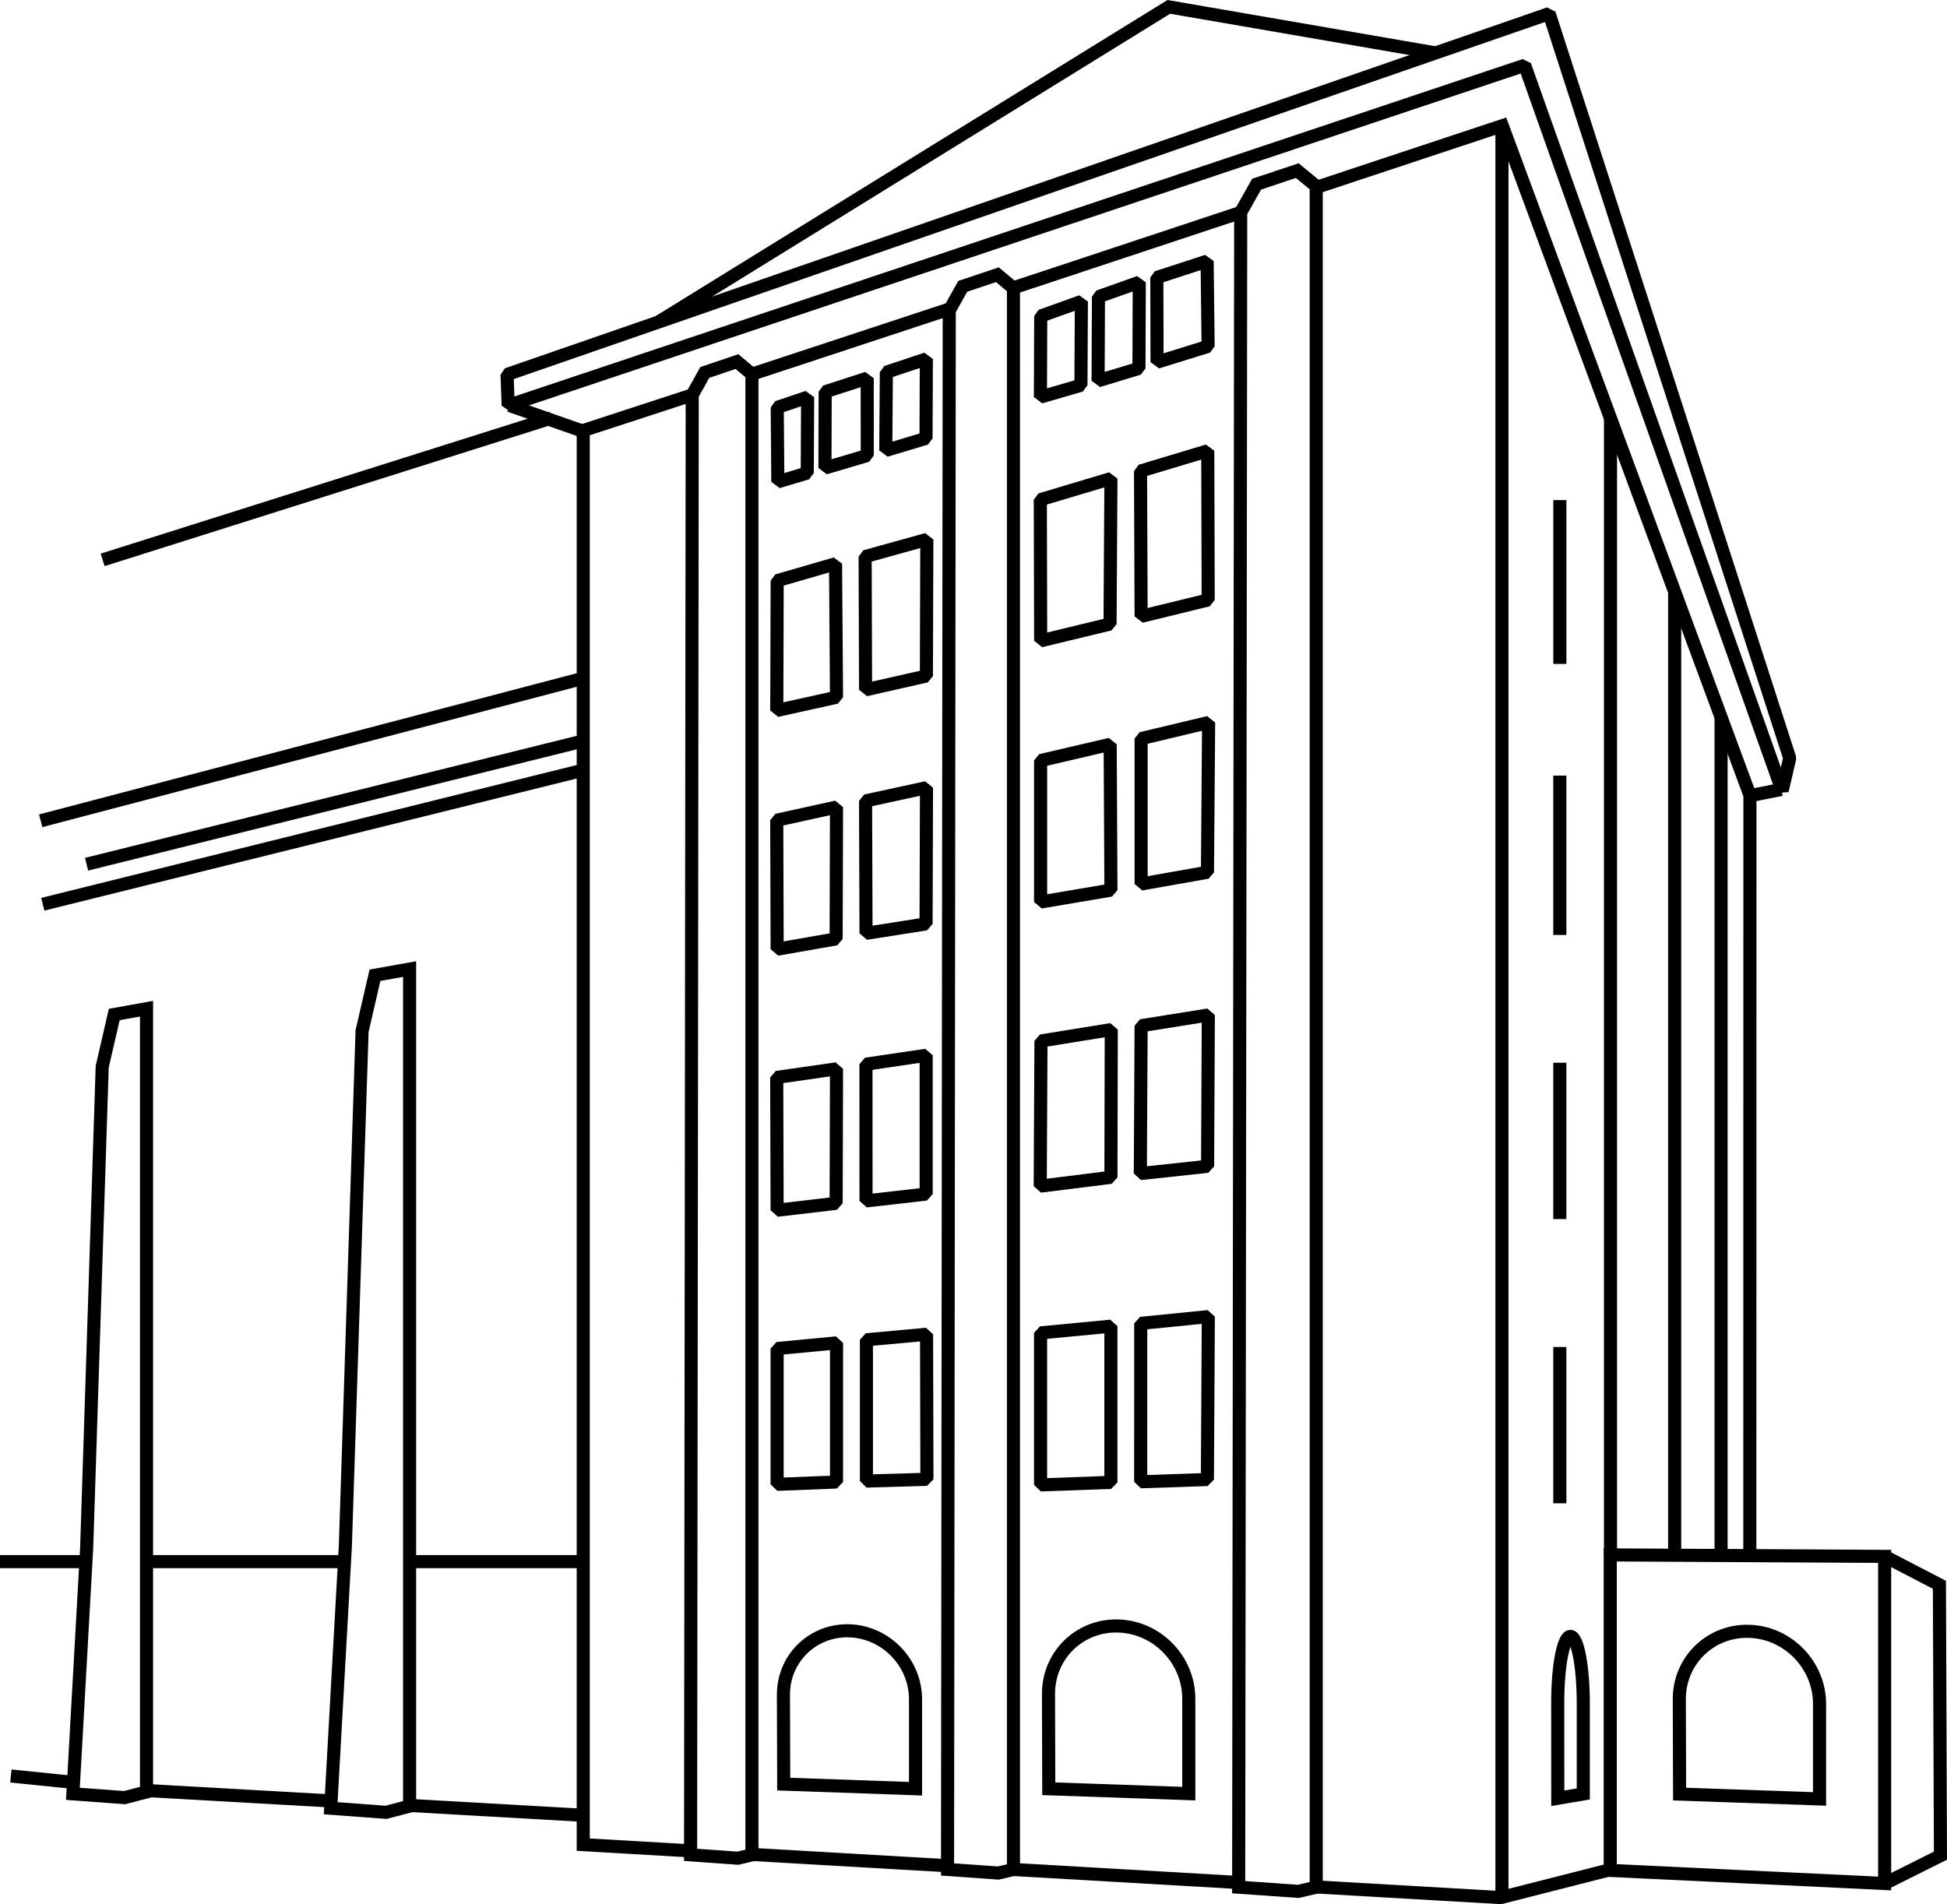 <svg enable-background="new 0 0 60 85" height="58.171" viewBox="0 0 59.474 58.171" width="59.474" xmlns="http://www.w3.org/2000/svg"><g fill="none" stroke="#000" stroke-width=".4" transform="translate(-.188 -9.857)"><path d="m46.067 13.764v54.08"/><path d="m49.406 66.966-3.379.861-5.623-.325"/><path d="m15.711 22.243-.034-.946 31.833-11.024 7.348 22.745-.231.994-7.865-22.161z" stroke-linejoin="bevel"/><path d="m20.303 19.693 15.588-9.626 8.127 1.403"/><g stroke-linejoin="bevel"><path d="m35.532 20.921-.007-2.587 1.536-.5.031 2.603z"/><path d="m31.979 19.512-.01 2.475 1.238-.36.013-2.56z"/><path d="m34.979 21.111-1.248.378.011-2.568 1.247-.442z"/><path d="m34.096 28.921-2.119.512-.011-4.311 2.157-.645z"/><path d="m35.027 24.247.018 4.439 2.049-.501-.013-4.557z"/><path d="m37.07 55.055-2.038.069.001-4.839 2.065-.207z"/><path d="m37.072 36.504-2.027.358v-4.442l2.062-.492z"/><path d="m34.123 37.049-2.148.364v-4.322l2.125-.496z"/><path d="m37.076 45.487-2.055.221.024-4.516 2.053-.328z"/><path d="m31.963 46.093.023-4.436 2.147-.347-.01 4.513z"/><path d="m34.122 55.142-2.148.078v-4.645l2.148-.204z"/><path d="m24.847 24.307-.899.269-.018-2.274.928-.312z"/><path d="m25.394 21.825-.007 2.329 1.293-.382-.002-2.362z"/><path d="m27.263 21.228-.018 2.389 1.23-.369.009-2.427z"/><path d="m28.486 30.509-1.858.42-.013-4.069 1.884-.524z"/><path d="m25.741 31.157-1.825.405.012-3.966 1.783-.517z"/><path d="m23.926 51.053v4.149l1.815-.071v-4.25z"/><path d="m23.915 34.914.012 3.94 1.802-.315.012-4.027z"/><path d="m26.642 38.369 1.834-.288.013-4.161-1.861.404z"/><path d="m23.914 42.771.012 4.058 1.803-.212.012-4.108z"/><path d="m28.479 42.095-1.839.272.002 4.177 1.837-.209z"/><path d="m26.654 55.102 1.848-.054-.011-4.43-1.837.168z"/></g><path d="m49.375 57.358 8.382.045v9.993l-8.382-.4z"/><path d="m57.758 57.403 1.672.868.032 8.275-1.736.867"/><path d="m38.572 15.484-.485.861-.062 51.164 1.822.128.547-.128v-51.962l-.579-.478z"/><path d="m29.596 18.604-.412.738-.052 47.625 1.549.11.465-.11v-48.307l-.49-.41z"/><path d="m21.716 21.236-.383.689-.05 44.596 1.443.103.431-.103v-45.234l-.457-.384z"/><path d="m15.751 22.244 2.256.79"/><path d="m3.323 26.961 13.712-4.334"/><path d="m31.146 18.649 6.973-2.312"/><path d="m23.123 21.298 6.086-2.007"/><path d="m40.424 15.573 5.654-1.876 7.564 20.453-.003 23.223"/><path d="m38.025 67.366-6.859-.397"/><path d="m29.121 66.853-5.96-.344"/><path d="m21.269 66.399-3.265-.19v-43.2l3.318-1.084"/><path d="m53.633 34.166.97-.192"/><path d="m18.039 57.563h-5.324"/><path d="m10.74 57.563h-6.058"/><path d="m2.898 57.563h-2.71"/><path d="m17.973 33.392-16.478 4.089"/><path d="m17.973 32.5-15.141 3.758"/><path d="m17.973 30.586-16.542 4.345"/><path d="m11.979 65.222-1.69-.125.449-8.02.51-15.723.394-1.704 1.058-.189v25.572z"/><path d="m3.993 64.773-1.578-.116.42-7.504.475-14.709.368-1.595.986-.177v23.926z"/><path d="m12.76 65.015 5.276.3"/><path d="m4.691 64.558 5.594.316"/><path d="m.52 64.112 1.967.201"/><path d="m32.224 64.502 4.277.149v-2.901c0-1.185-.96-2.179-2.143-2.22s-2.142.885-2.142 2.071z"/><path d="m51.494 64.665 4.275.148v-2.901c0-1.185-.959-2.179-2.14-2.219-1.185-.042-2.144.886-2.144 2.069z"/><path d="m47.773 64.792.779-.132v-2.76c0-1.126-.174-2.044-.391-2.052-.215-.007-.39.898-.39 2.025z"/><path d="m24.128 64.36 4.026.141v-2.733c0-1.116-.903-2.051-2.016-2.091-1.114-.039-2.019.835-2.019 1.949z"/><path d="m49.383 22.626v34.73"/><path d="m51.343 27.981v29.407"/><path d="m52.761 31.743v25.567"/><path d="m47.836 25.135v5.004"/><path d="m47.835 33.551v4.868"/><path d="m47.835 42.323v4.776"/><path d="m47.835 51.006v4.775"/></g></svg>